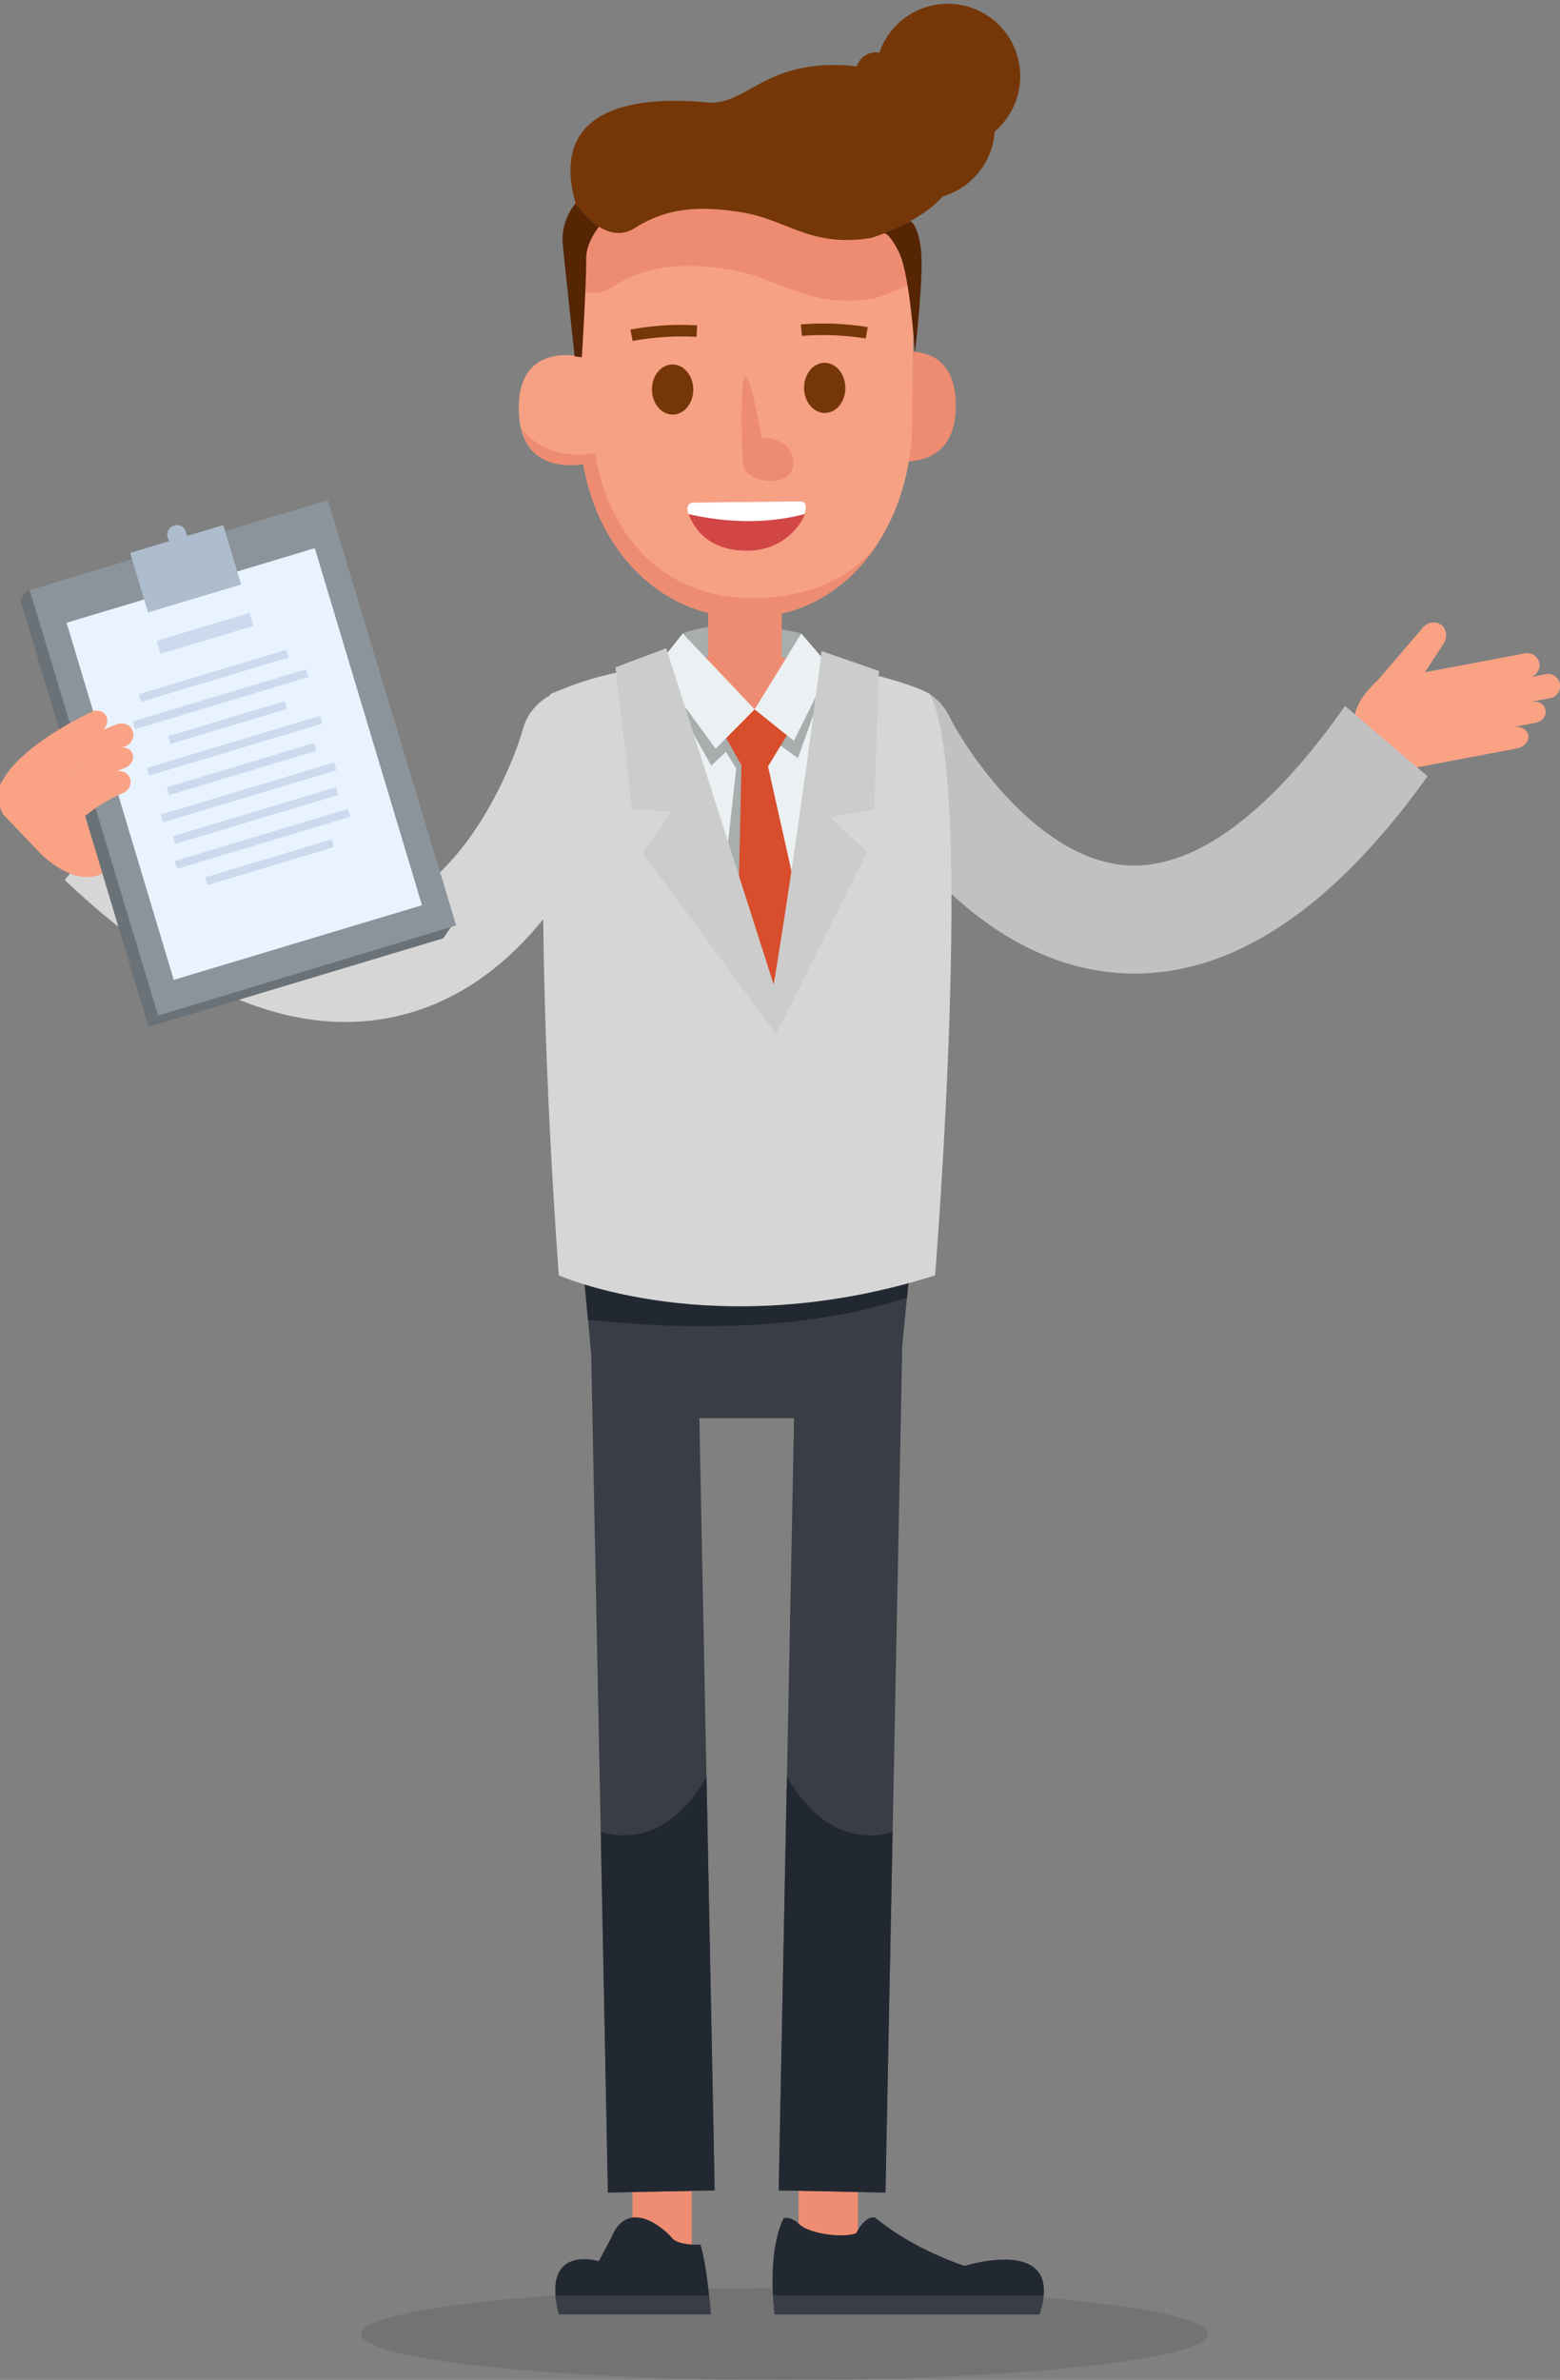 <svg xmlns="http://www.w3.org/2000/svg" id="Layer_1" data-name="Layer 1" viewBox="0 0 577.87 880.88"><rect x="0" y="0" width="577.87" height="880.88" fill="#808080" stroke="none"/><defs><style>.cls-1{opacity:0.1;}.cls-2{fill:#faa284;}.cls-3{fill:#c1c1c1;}.cls-4{fill:#d6d6d6;}.cls-5{fill:#6b7277;}.cls-6{fill:#8c949b;}.cls-7{fill:#e9f3ff;}.cls-8{fill:#aebdce;}.cls-9{fill:#cbdaed;}.cls-10{fill:#ef8d72;}.cls-11{fill:#222831;}.cls-12{fill:#393e46;}.cls-13{fill:#a8adad;}.cls-14{fill:#ee8c72;}.cls-15{fill:#ebf1f2;}.cls-16{fill:#d84d2b;}.cls-17{fill:#ccc;}.cls-18{fill:#f7a184;}.cls-19{fill:#562504;}.cls-20{fill:#753708;}.cls-21{fill:#d24646;}.cls-22{fill:#fff;}</style></defs><ellipse class="cls-1" cx="290.61" cy="863.88" rx="156.8" ry="17"></ellipse><path class="cls-2" d="M566.13,272.12c-.4-2.14-2.94-3.52-5.66-3l7.87-1.48c2.71-.51,4.63-2.41,4.16-4.86s-2.94-3.51-5.65-3l6.88-1.3a4.53,4.53,0,1,0-1.67-8.85l-5.9,1.12a4.52,4.52,0,1,0-1.67-8.84l-36.65,6.92,6.84-10.49c1.67-2.64,1.18-5.83-1.11-7.28l-.13,0c-2.3-1.45-5.5-.46-7.17,2.18l-15.9,18.53c-5.07,4.77-10.19,10.66-8.51,19.55a16.78,16.78,0,0,0,19.81,13.31l8.85-1.67,6.38-1.21L562,277C564.67,276.46,566.53,274.25,566.13,272.12Z"></path><path class="cls-3" d="M351.47,264.83c7.39,14.63,33.59,53.1,65.59,55.41,31.29,2.26,61.2-30.51,80.78-58.39.13-.19.28-.35.41-.53l30.54,26c-36.66,51.24-75.28,75.73-114.82,72.78-61.23-4.57-96.79-74.41-98.27-77.38a20,20,0,0,1,35.77-17.91Z"></path><path class="cls-4" d="M193.73,269.76c-4.46,15.77-22.83,58.53-53.79,66.92-30.29,8.19-65.91-18.26-90.46-41.89l-.5-.44L24,325.73c45.77,43.29,88.36,60,126.61,49.5,59.23-16.19,80.78-91.53,81.67-94.72a20,20,0,0,0-38.53-10.75Z"></path><path class="cls-2" d="M15.43,316.37c11,10,18.27,8.87,22.52,7h0c8.28-4.43,5.69-14.71,1-23.46l-8.23-15.39c-4.68-8.75-12.45-7.13-20.72-2.7h0c-8.28,4.43-14.1,9.81-8.76,19.68Z"></path><polygon class="cls-5" points="10.29 218.25 7.45 221.84 55 380.11 164.17 347.31 167.81 342.04 10.29 218.25"></polygon><rect class="cls-6" x="31.65" y="198.05" width="115" height="164" transform="matrix(0.96, -0.29, 0.29, 0.96, -76.8, 37.49)"></rect><rect class="cls-7" x="42.49" y="213.78" width="96" height="138" transform="translate(-77.53 37.99) rotate(-16.72)"></rect><path class="cls-8" d="M62.59,200.32l-.5-1.68a3.25,3.25,0,0,1,2.17-4l.48-.14a3.26,3.26,0,0,1,4.05,2.18l.5,1.68,13.41-4,6.62,22L54.84,226.66l-6.62-22Z"></path><rect class="cls-9" x="57.96" y="231.91" width="36" height="5" transform="translate(-64.23 31.77) rotate(-16.72)"></rect><rect class="cls-9" x="50.63" y="248.67" width="57" height="3" transform="translate(-68.62 33.34) rotate(-16.72)"></rect><rect class="cls-9" x="48.22" y="257.29" width="67" height="3" transform="translate(-71 34.46) rotate(-16.72)"></rect><rect class="cls-9" x="61.81" y="265.91" width="45" height="3" transform="translate(-73.37 35.56) rotate(-16.72)"></rect><rect class="cls-9" x="53.4" y="274.53" width="67" height="3" transform="translate(-75.74 36.67) rotate(-16.72)"></rect><rect class="cls-9" x="60.99" y="283.15" width="57" height="3" transform="translate(-78.11 37.78) rotate(-16.72)"></rect><rect class="cls-9" x="58.58" y="291.77" width="67" height="3" transform="translate(-80.49 38.9) rotate(-16.72)"></rect><rect class="cls-9" x="63.17" y="300.38" width="63" height="3" transform="translate(-82.84 40) rotate(-16.72)"></rect><rect class="cls-9" x="63.76" y="309" width="67" height="3" transform="translate(-85.23 41.11) rotate(-16.72)"></rect><rect class="cls-9" x="75.35" y="317.62" width="49" height="3" transform="translate(-87.6 42.22) rotate(-16.72)"></rect><path class="cls-2" d="M6.5,294.56a4.88,4.88,0,0,0,1.77-2c4.24-8.81,22.14-18.66,28.68-21.7a4.45,4.45,0,0,0,2.53-5.57,4.07,4.07,0,0,0-5.6-1.77c-2.74,1.28-27,12.88-33.45,26.36a3.67,3.67,0,0,0,2.05,5.24A4.68,4.68,0,0,0,6.5,294.56Z"></path><path class="cls-2" d="M12.15,299.09a4.54,4.54,0,0,0,1.68-1.53c8.49-12.86,32.23-21.23,32.47-21.31a4.5,4.5,0,0,0,2.88-5.59A4.36,4.36,0,0,0,43.56,268c-1.1.38-27,9.48-37.18,25a4.25,4.25,0,0,0,1.27,6A4.52,4.52,0,0,0,12.15,299.09Z"></path><path class="cls-2" d="M22.24,299.33a5.24,5.24,0,0,0,1.32-1c8.78-8.8,22.41-14,22.54-14,2.33-.87,3.67-3.22,3-5.25s-3.09-3-5.42-2.1c-.64.24-15.9,6-26.24,16.38-1.73,1.72-1.76,4.24-.06,5.62A4.56,4.56,0,0,0,22.24,299.33Z"></path><path class="cls-2" d="M27.16,305.56a4.5,4.5,0,0,0,1.06-.74,62.57,62.57,0,0,1,17.24-11.27A4.44,4.44,0,0,0,48.14,288a4.27,4.27,0,0,0-5.67-2.25,72.3,72.3,0,0,0-20.22,13.16,4.14,4.14,0,0,0-.29,6A4.46,4.46,0,0,0,27.16,305.56Z"></path><rect class="cls-10" x="234.3" y="788.1" width="21.97" height="55.37"></rect><rect class="cls-10" x="295.82" y="788.1" width="21.97" height="55.37"></rect><path class="cls-11" d="M263.3,856.64s-1.2-17.35-3.82-25.85c0,0-8.19.48-10.54-2.45s-16.18-15.58-22.55-.06l-4.6,8.64s-21.66-6.64-14.74,19.72Z"></path><path class="cls-12" d="M207.05,856.64H263.3s-.22-3.51-.68-7H205.76A42,42,0,0,0,207.05,856.64Z"></path><path class="cls-11" d="M324.27,820.83s12.16,10.81,33.06,17.84c0,0,37.64-11.91,27.69,18H287s-3.3-21.31,3.18-35.59c0,0,2.42-1.1,5.93,2.2s15.16,5.22,21,3.35C317.13,826.6,320.42,819.73,324.27,820.83Z"></path><path class="cls-12" d="M286.33,849.61a66,66,0,0,0,.7,7h98a32.72,32.72,0,0,0,1.62-7Z"></path><path class="cls-12" d="M215.65,465.13H337.44l-3.33,34.19q.08,1,.06,2L328,811.52l-39.54-.79,5.69-285.84H259.06l5.69,285.84-39.54.79L219,501.36c0-.15,0-.3,0-.45-.05-.31-.09-.62-.13-.93Z"></path><path class="cls-11" d="M217.82,488.5l-2.17-22.93H337.44L336,480.28C313.75,487.7,275.7,494.68,217.82,488.5Z"></path><path class="cls-11" d="M330.65,678.07,328,811.52l-39.54-.79,3.05-153.07C305.32,681.47,322,680.64,330.65,678.07Z"></path><path class="cls-11" d="M261.71,657.79l3,152.94-39.54.79L222.55,678C231.17,680.63,247.86,681.53,261.71,657.79Z"></path><path class="cls-13" d="M296.81,234.47s-25.79-7-43.91,0L251,248.24l49.8,2.35Z"></path><path class="cls-4" d="M346.39,472.05s14.89-184.26-2-215.17c0,0-20.18-11.64-65.52-11.64-46,0-59.27,5.19-75,11.64,0,0-7.77,62.25,3.11,215.17C207,472.05,265,497.82,346.39,472.05Z"></path><path class="cls-14" d="M261.87,243.26h.44V209.87h27.25v33.52l15.95,4.54s-5.26,14.63-30,14.63c-23.29,0-31.16-15.59-31.16-15.59Z"></path><polygon class="cls-15" points="310.85 247.42 286.92 373.03 240.64 247.42 279.54 262.56 310.85 247.42"></polygon><polygon class="cls-13" points="307.6 246.97 295.56 280.61 280.19 269.48 274.92 331 268.9 318.99 272.71 284.42 268.9 278.27 263.49 283.39 242.98 246.97 279.54 262.56 307.6 246.97"></polygon><polygon class="cls-16" points="292.63 270.29 284.5 283.69 296.37 336.63 287.8 370.47 273.4 340.55 274.67 283.25 268.03 271.53 279.54 262.56 292.63 270.29"></polygon><polygon class="cls-15" points="296.81 234.47 307.6 246.97 294.06 274.22 279.54 262.56 296.81 234.47"></polygon><polygon class="cls-15" points="252.9 234.47 242.98 246.97 265.1 277.1 279.54 262.56 252.9 234.47"></polygon><path class="cls-17" d="M304.35,241s-8.42,67.28-17.76,123.4l-39.8-124.48L228,247l6.15,52.53,14.65.87-10.69,15.38,49.36,66.94,33.68-67.38L307.6,302.56l16.23-3.05,1.73-51.19Z"></path><path class="cls-14" d="M325.84,131.9s27.93-10.14,28.22,17.88-27.81,20-27.81,20Z"></path><path class="cls-18" d="M215.07,163.74c2.61,35.61,27.13,65.2,62,64.83h0c34.9-.38,57.89-30.47,60.63-66.14l1.07-65.76c-.36-33.48-28.79-55.21-63.69-54.83h0c-34.91.37-62.87,22.7-62.51,56.18Z"></path><path class="cls-14" d="M270.16,99.79c-18.41-2.87-31.11-1.34-43.64,6.59-4.87,3.08-9.61,2.25-13.61.1L212.6,98a51.88,51.88,0,0,1,22.22-43.8,124.25,124.25,0,0,1,21.22.33c11.16,1.07,17.91-7,31.39-11.89,29,4.23,51.06,24.57,51.37,54l-.12,7.69a92,92,0,0,1-14.57,6.09C298.72,114.52,289.54,102.81,270.16,99.79Z"></path><path class="cls-18" d="M220,133s-28.13-9.55-27.83,18.48,28.24,19.39,28.24,19.39Z"></path><path class="cls-14" d="M215.53,168.21a26.37,26.37,0,0,0,4.94-.65c4.59,29.8,24.43,53.05,56.55,53.76,30.25.66,43.93-14.12,48.61-20.93-10.54,16.75-27.33,28-48.53,28.18-32.22.34-55.58-24.85-61-56.75-6.91,1-19.79.74-23-13.41C200,167.38,209.72,168.49,215.53,168.21Z"></path><path class="cls-19" d="M212.86,131.92s-4.07-37.62-4.46-42.28a21,21,0,0,1,4.85-14.39l13.37,3.52s-9.58,8.11-9.48,17.11-1.61,36.35-1.61,36.35Z"></path><path class="cls-19" d="M337.33,81.84s4.78,3,4,19.71-2.44,29-2.44,29-1.81-29-5.9-37.19-5.82-6.94-5.82-6.94Z"></path><path class="cls-20" d="M261.61,37.9c14.66,1.4,20.84-14.81,49.85-13.78,2.06.07,4,.24,5.93.46a7.29,7.29,0,0,1,8.35-5.06,26.49,26.49,0,0,1,5-8.77,26.83,26.83,0,1,1,37.71,37.94,26.84,26.84,0,0,1-19.21,24c-9,10.13-26.5,15.38-26.5,15.38-22.8,3.66-31.05-6.86-48.44-9.56-16.53-2.58-27.93-1.21-39.19,5.91s-21.85-9-21.85-9C202.61,38.28,238.08,35.65,261.61,37.9Z"></path><path class="cls-21" d="M296.39,185.57l-39.63.42s-3.91-.07-1,5.95c1.81,3.79,6.69,11.68,20.37,11.89,16.22.26,21.68-12.7,21.68-12.7S300.39,185.53,296.39,185.57Z"></path><path class="cls-22" d="M255,190.26c-1.4-4.33,1.72-4.27,1.72-4.27l39.63-.42c3,0,2.28,3.08,1.73,4.68C290.52,192.32,275,194.94,255,190.26Z"></path><path class="cls-20" d="M297.84,143.65c.05,5.13,3.53,9.25,7.76,9.21s7.61-4.24,7.55-9.37-3.52-9.24-7.75-9.2S297.78,138.53,297.84,143.65Z"></path><path class="cls-20" d="M241.49,144.26c.06,5.12,3.53,9.24,7.76,9.2s7.62-4.24,7.56-9.37-3.53-9.24-7.76-9.2S241.44,139.13,241.49,144.26Z"></path><path class="cls-20" d="M320.67,125.28l.77-4.2a102.29,102.29,0,0,0-24.78-1l.38,4.25A100.2,100.2,0,0,1,320.67,125.28Z"></path><path class="cls-20" d="M234.36,126.2,233.5,122a102.14,102.14,0,0,1,24.75-1.58L258,124.7A99.86,99.86,0,0,0,234.36,126.2Z"></path><path class="cls-14" d="M282.05,162s11.66-.55,11.76,9.41-18,7.59-18.63.2S273,109.61,282.05,162Z"></path></svg>